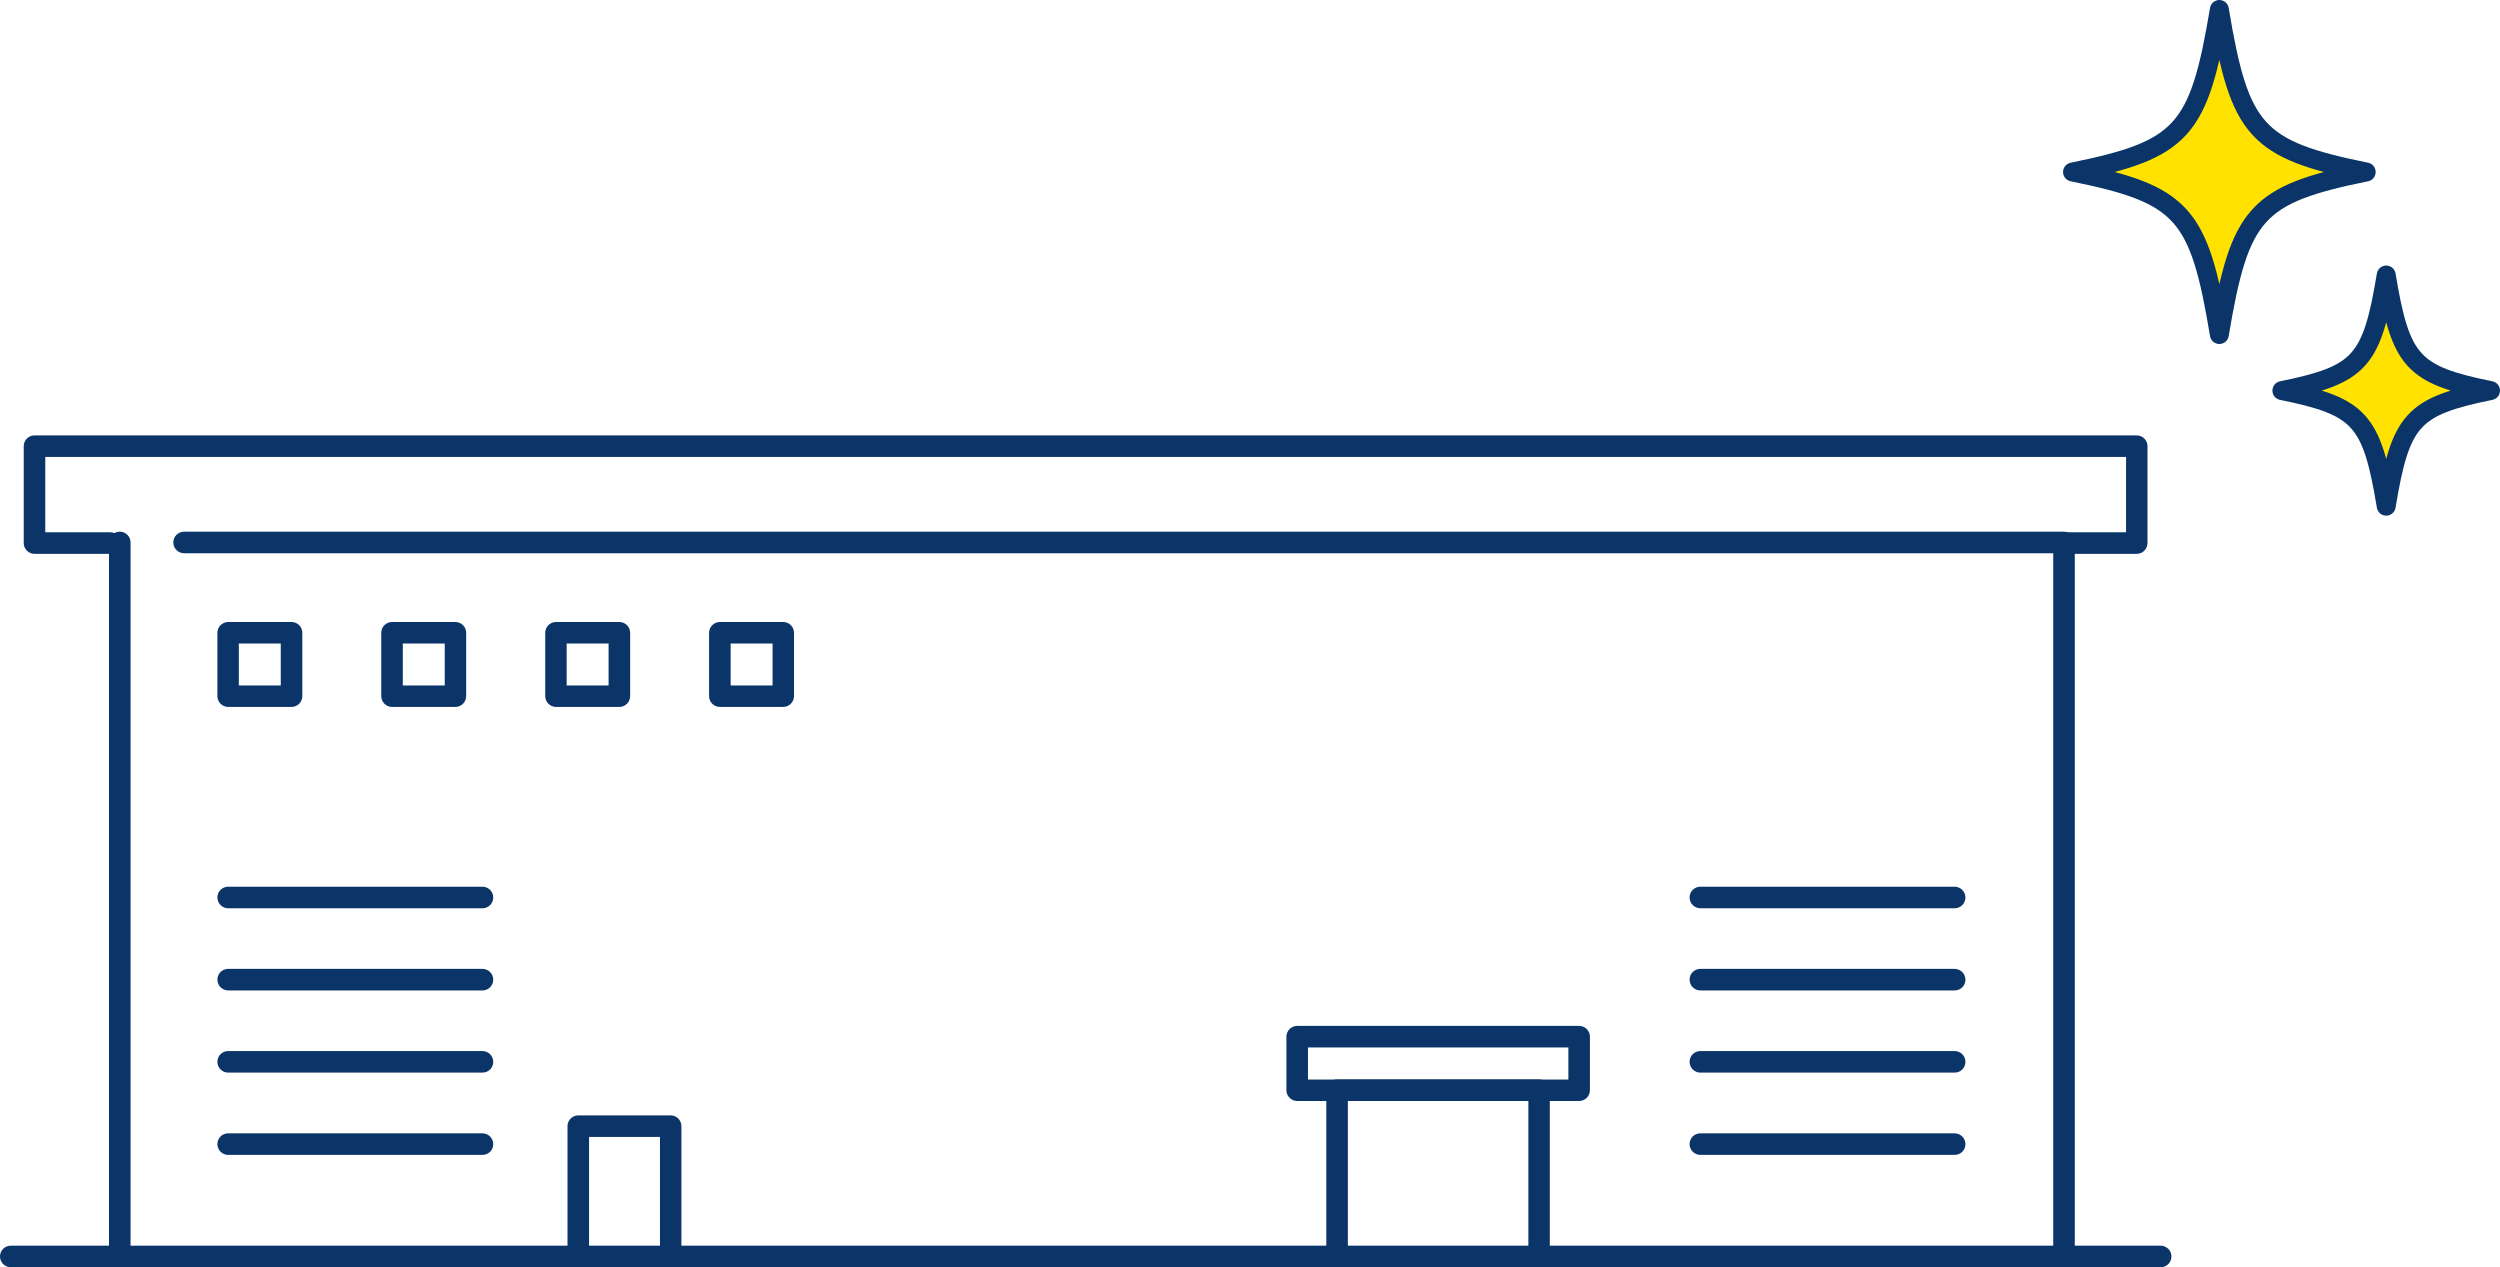 <?xml version="1.0" encoding="UTF-8"?>
<svg id="_レイヤー_2" data-name="レイヤー 2" xmlns="http://www.w3.org/2000/svg" viewBox="0 0 208.72 105.8">
  <defs>
    <style>
      .cls-1 {
        fill: none;
        stroke: #0b3569;
        stroke-linecap: round;
        stroke-linejoin: round;
        stroke-width: 1.58px;
      }

      .cls-2 {
        fill: #ffe200;
      }

      .cls-3 {
        fill: #0b3569;
      }
    </style>
  </defs>
  <g id="design">
    <g>
      <g>
        <path class="cls-2" d="M173.03,14.36c9.19-1.87,10.56-3.39,12.26-13.57,1.69,10.18,3.06,11.7,12.26,13.57-9.19,1.87-10.56,3.39-12.26,13.57-1.69-10.18-3.06-11.7-12.26-13.57Z"/>
        <path class="cls-1" d="M173.03,14.36c9.19-1.87,10.56-3.39,12.26-13.57,1.69,10.18,3.06,11.7,12.26,13.57-9.19,1.87-10.56,3.39-12.26,13.57-1.69-10.18-3.06-11.7-12.26-13.57Z"/>
      </g>
      <g>
        <path class="cls-2" d="M190.51,32.61c6.53-1.33,7.51-2.41,8.71-9.65,1.2,7.24,2.18,8.32,8.71,9.65-6.53,1.33-7.51,2.41-8.71,9.65-1.2-7.24-2.18-8.32-8.71-9.65Z"/>
        <path class="cls-1" d="M190.51,32.61c6.53-1.33,7.51-2.41,8.71-9.65,1.2,7.24,2.18,8.32,8.71,9.65-6.53,1.33-7.51,2.41-8.71,9.65-1.2-7.24-2.18-8.32-8.71-9.65Z"/>
      </g>
      <path class="cls-3" d="M10,105.46c-.49,0-.9-.4-.9-.9v-59.27c0-.49.4-.9.9-.9s.9.4.9.9v59.27c0,.49-.4.9-.9.9Z"/>
      <path class="cls-3" d="M172.32,105.46c-.49,0-.9-.4-.9-.9v-58.37H15.37c-.49,0-.9-.4-.9-.9s.4-.9.9-.9h156.95c.49,0,.9.4.9.9v59.27c0,.49-.4.9-.9.9Z"/>
      <path class="cls-3" d="M.9,105.8c-.49,0-.9-.4-.9-.9s.4-.9.9-.9h179.49c.49,0,.9.4.9.9s-.4.9-.9.9H.9Z"/>
      <path class="cls-3" d="M128.5,105.46c-.49,0-.9-.4-.9-.9v-12.64h-15.07v12.64c0,.49-.4.9-.9.9s-.9-.4-.9-.9v-13.54c0-.49.4-.9.9-.9h16.86c.49,0,.9.4.9.9v13.54c0,.49-.4.9-.9.9Z"/>
      <path class="cls-3" d="M56,105.46c-.49,0-.9-.4-.9-.9v-9.64h-5.92v9.64c0,.49-.4.9-.9.9s-.9-.4-.9-.9v-10.54c0-.49.4-.9.9-.9h7.71c.49,0,.9.4.9.9v10.54c0,.49-.4.9-.9.9Z"/>
      <path class="cls-3" d="M108.3,91.92c-.49,0-.9-.4-.9-.9v-4.47c0-.49.4-.9.9-.9h23.54c.49,0,.9.4.9.9v4.47c0,.49-.4.9-.9.9h-23.54ZM109.2,90.13h21.74v-2.68h-21.74v2.68Z"/>
      <path class="cls-3" d="M141.96,75.83c-.49,0-.9-.4-.9-.9s.4-.9.9-.9h21.23c.49,0,.9.4.9.9s-.4.9-.9.9h-21.23Z"/>
      <path class="cls-3" d="M141.96,82.69c-.49,0-.9-.4-.9-.9s.4-.9.9-.9h21.23c.49,0,.9.4.9.9s-.4.9-.9.9h-21.23Z"/>
      <path class="cls-3" d="M141.96,89.55c-.49,0-.9-.4-.9-.9s.4-.9.9-.9h21.23c.49,0,.9.4.9.9s-.4.9-.9.9h-21.23Z"/>
      <path class="cls-3" d="M141.96,96.42c-.49,0-.9-.4-.9-.9s.4-.9.9-.9h21.23c.49,0,.9.4.9.9s-.4.9-.9.9h-21.23Z"/>
      <path class="cls-3" d="M19.05,75.83c-.49,0-.9-.4-.9-.9s.4-.9.9-.9h21.23c.49,0,.9.4.9.9s-.4.9-.9.9h-21.23Z"/>
      <path class="cls-3" d="M19.05,82.69c-.49,0-.9-.4-.9-.9s.4-.9.9-.9h21.23c.49,0,.9.4.9.9s-.4.9-.9.9h-21.23Z"/>
      <path class="cls-3" d="M19.05,89.55c-.49,0-.9-.4-.9-.9s.4-.9.9-.9h21.23c.49,0,.9.4.9.9s-.4.9-.9.9h-21.23Z"/>
      <path class="cls-3" d="M19.05,96.42c-.49,0-.9-.4-.9-.9s.4-.9.9-.9h21.23c.49,0,.9.4.9.9s-.4.9-.9.9h-21.23Z"/>
      <path class="cls-3" d="M19.05,59.02c-.49,0-.9-.4-.9-.9v-5.29c0-.49.4-.9.9-.9h5.29c.49,0,.9.4.9.9v5.29c0,.49-.4.9-.9.9h-5.29ZM19.94,57.23h3.5v-3.5h-3.5v3.5Z"/>
      <path class="cls-3" d="M32.73,59.02c-.49,0-.9-.4-.9-.9v-5.29c0-.49.4-.9.9-.9h5.29c.49,0,.9.4.9.9v5.29c0,.49-.4.9-.9.9h-5.29ZM33.63,57.23h3.5v-3.5h-3.5v3.5Z"/>
      <path class="cls-3" d="M46.42,59.02c-.49,0-.9-.4-.9-.9v-5.29c0-.49.4-.9.9-.9h5.29c.49,0,.9.4.9.9v5.29c0,.49-.4.9-.9.9h-5.29ZM47.31,57.23h3.5v-3.5h-3.5v3.5Z"/>
      <path class="cls-3" d="M60.1,59.02c-.49,0-.9-.4-.9-.9v-5.29c0-.49.4-.9.9-.9h5.29c.49,0,.9.4.9.9v5.29c0,.49-.4.9-.9.9h-5.29ZM61,57.23h3.5v-3.5h-3.5v3.5Z"/>
      <path class="cls-3" d="M172.23,46.24c-.49,0-.9-.4-.9-.9s.4-.9.9-.9h5.27v-6.29H3.78v6.29h5.43c.49,0,.9.4.9.9s-.4.9-.9.9H2.88c-.49,0-.9-.4-.9-.9v-8.09c0-.49.4-.9.9-.9h175.51c.49,0,.9.4.9.9v8.09c0,.49-.4.9-.9.9h-6.17Z"/>
    </g>
  </g>
</svg>